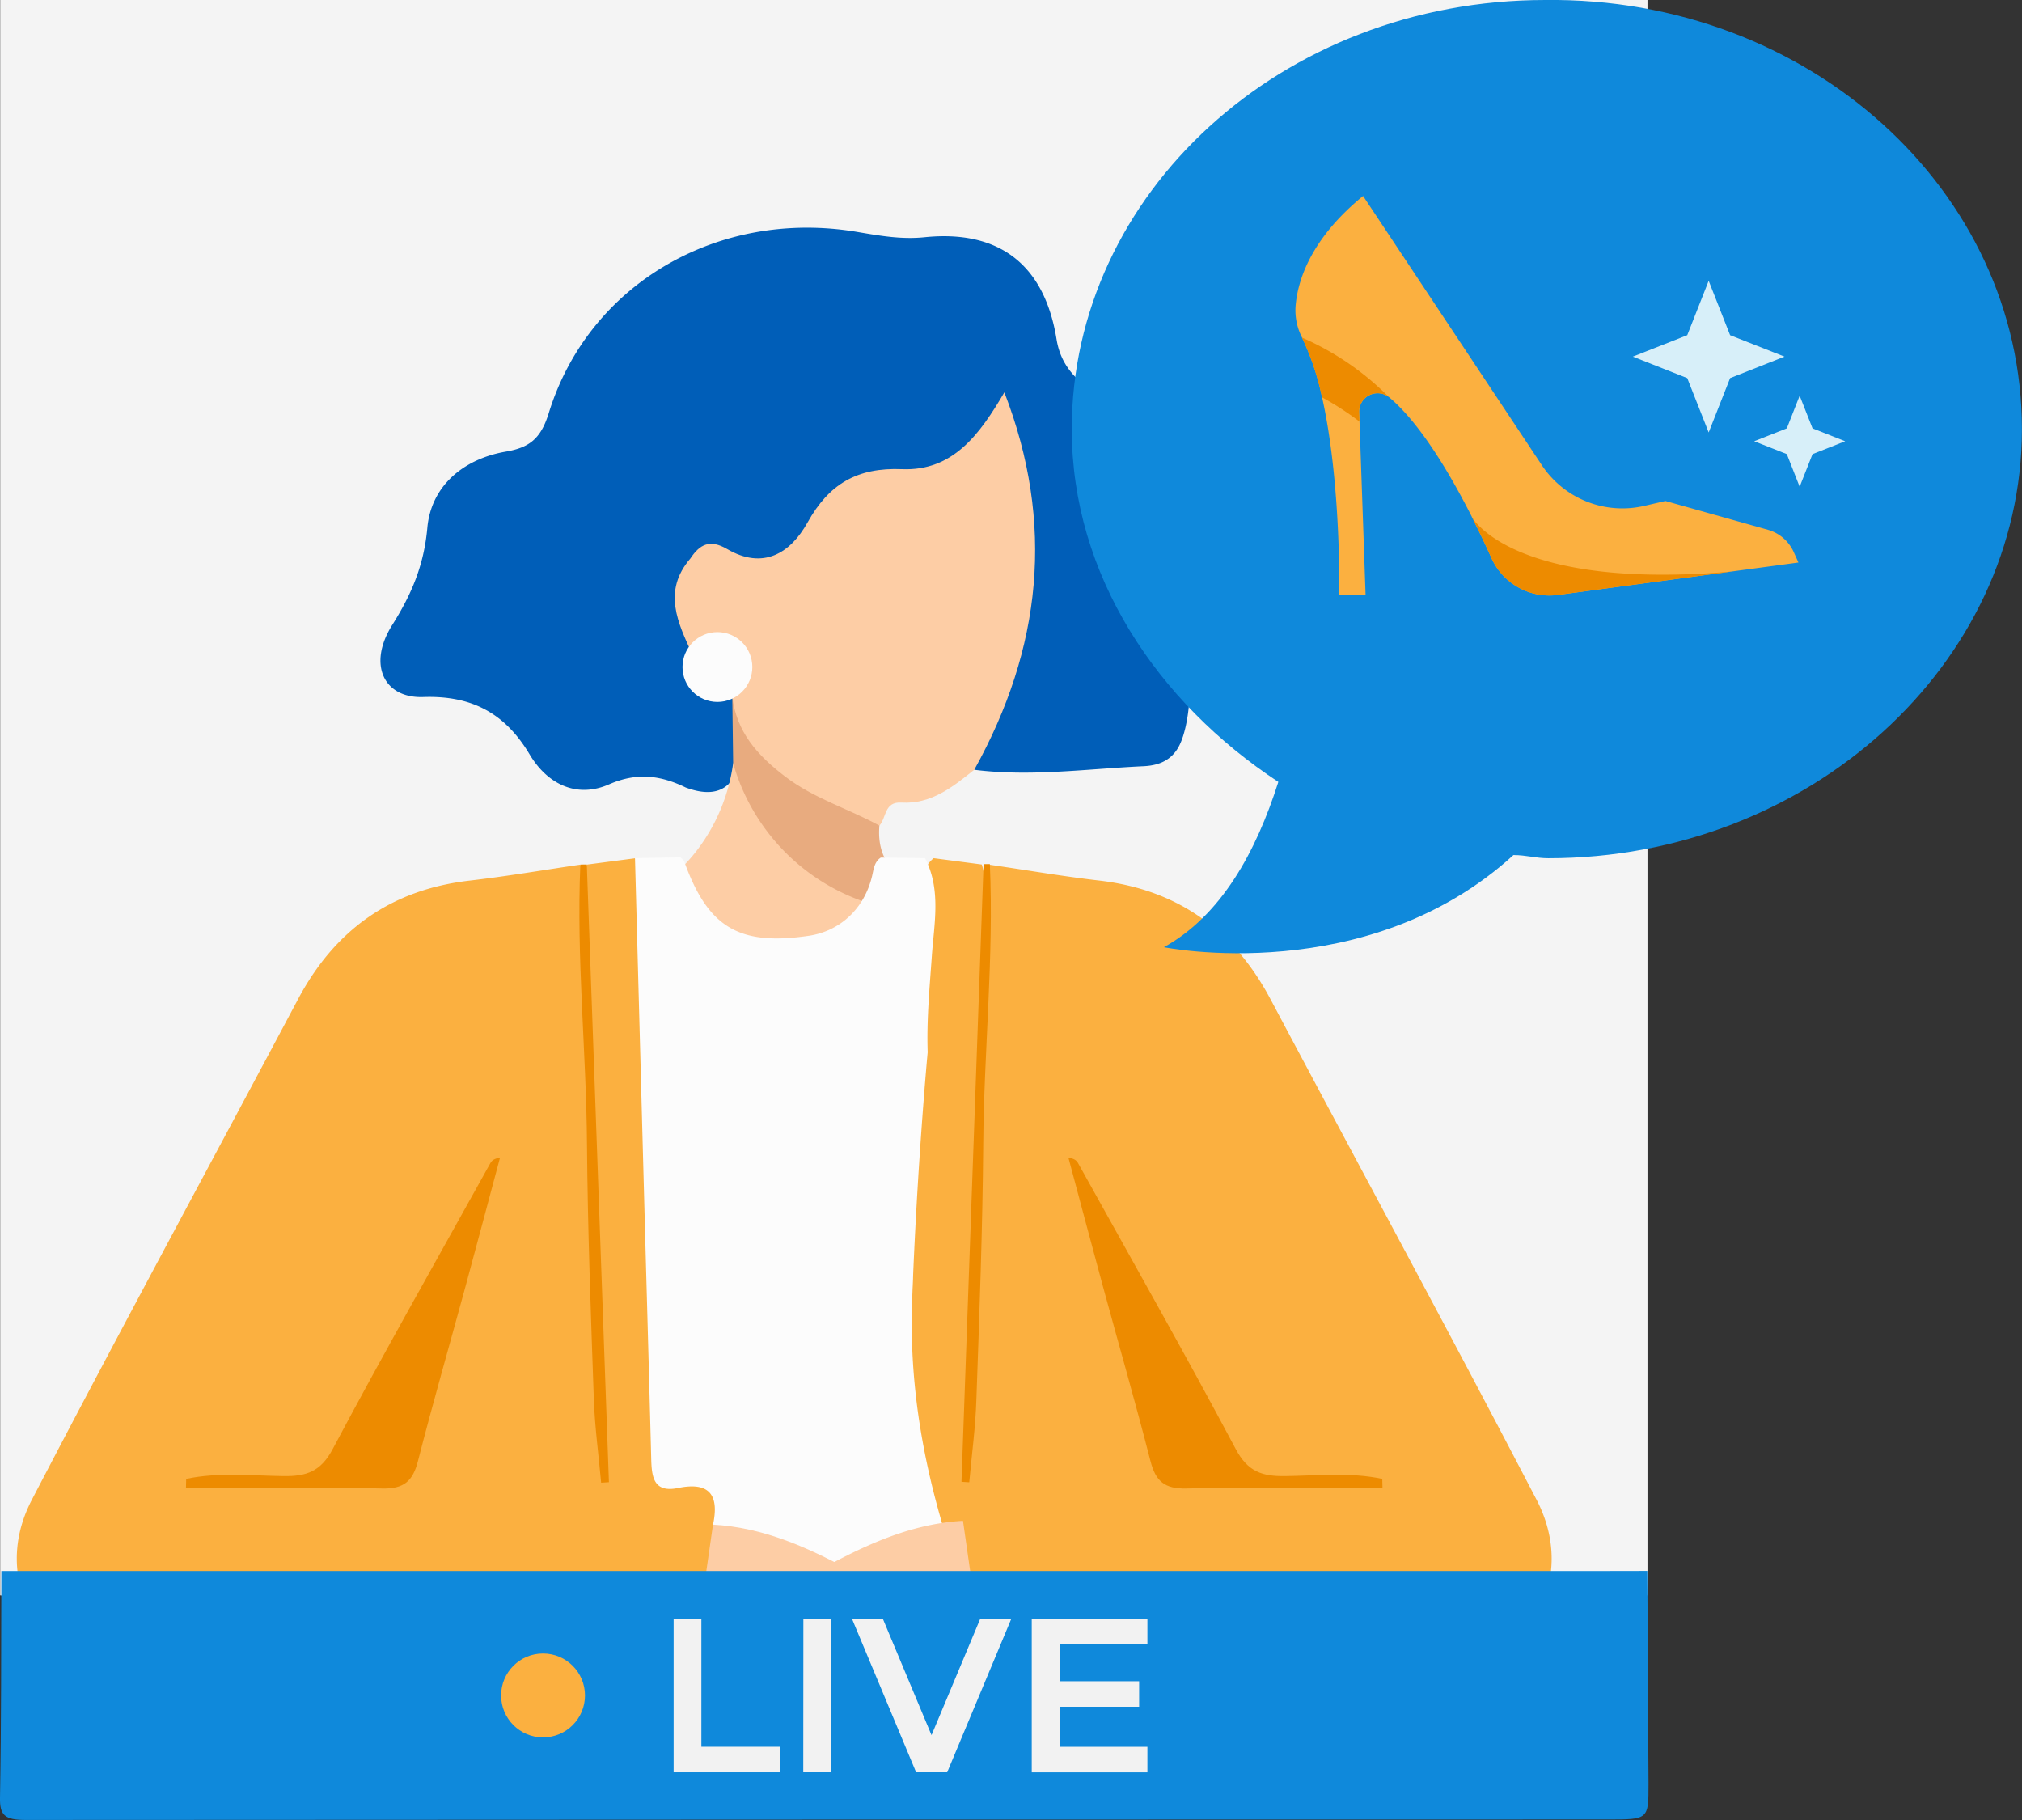 <svg id="design" xmlns="http://www.w3.org/2000/svg" xmlns:xlink="http://www.w3.org/1999/xlink" viewBox="0 0 566.93 510.24"><rect x="0" y="0" width="566.93" height="510.24" fill="#333333" stroke="none"/><defs><style>.cls-1{fill:none;}.cls-2{fill:#f4f4f4;}.cls-3{fill:#fbb040;}.cls-4{fill:#ed8b00;}.cls-5{fill:#005eb8;}.cls-6{fill:#fdcda5;}.cls-7{fill:#e8ab7f;}.cls-8{fill:#fcfcfc;}.cls-9{fill:#0f89db;}.cls-10{fill:#f2f2f2;}.cls-11{clip-path:url(#clip-path);}.cls-12{fill:#91a7c0;}.cls-13{fill:#d7eff9;}</style><clipPath id="clip-path"><rect class="cls-1" x="160.31" y="-486.72" width="246.32" height="299.1"/></clipPath></defs><rect class="cls-2" x="0.11" width="461.77" height="447.25" transform="translate(461.99 447.25) rotate(180)"/><rect class="cls-2" x="0.11" width="461.77" height="447.25" transform="translate(461.99 447.25) rotate(180)"/><path class="cls-3" d="M240.21,447.29H433.32c2.85-8.25,2.29-17.64-2.49-26.82-24.46-47-49.76-93.57-74.62-140.37-10.34-19.45-26.1-30.71-48.12-33.25-10.38-1.2-20.7-3-31-4.48a35.6,35.6,0,0,0-.92,4.55,25.33,25.33,0,0,0-.89-4.56l-13.5-1.77c-3.66,3-3.21,7.33-3.19,11.33.19,28.55-1.7,57-2.24,85.58-.42,21.52-1.16,43.06-1.33,64.61-.06,7.28-1.71,12.43-10.56,12.63-8.21.19-7.79,6.16-6.76,12C238.86,433.54,238.46,440.62,240.21,447.29Z"/><path class="cls-4" d="M275.77,242.25l-6.19,173.17,2.18.14c.7-7.78,1.77-15.55,2-23.34.84-23.83,1.74-47.66,1.92-71.49.2-26.17,3-52.28,1.86-78.47Z"/><path class="cls-5" d="M192.27,220.78c-7.05-3.42-13.69-4.31-21.54-.87-9.2,4-17.33-.2-22.23-8.41-6.91-11.59-16.28-16.56-29.87-16.09-11.13.37-15.56-9.26-8.66-20.19,5.45-8.64,8.9-16.76,9.85-27.28,1.06-11.62,10-19.26,22-21.33,6.57-1.13,9.78-3.57,12-10.67C165,79.55,201.47,58.5,240.23,65c6.27,1.06,12.37,2.18,19,1.51,21-2.15,33.63,7.76,37,28.59,1.21,7.51,5.72,11.87,11.74,15.59C323.32,120.21,326,126,322,143.39c-2.54,11.09-4.05,20.79,6.53,29.61,6.77,5.65,6.25,29.34,1.68,36.81-2.33,3.81-6,4.83-9.62,5-15.79.73-31.56,3-47.41,1-2.95-4,0-7.25,1.76-10.31,14.84-25.32,12.31-52.91,10.59-80.37-.18-2.9-.69-6.59-3.93-7.56s-4,2.81-5.57,4.69c-7,8.31-15.85,12.64-26.7,12.54-7.88-.07-13.92,3-18,9.74-7,11.61-15.89,18.16-30,12.1-1.91-.81-3.64.35-5.06,1.69-7.29,8.08-2.41,16.36-.4,24.59-.51,7.56,5.75,8.58,10.63,11a10.92,10.92,0,0,1,1.26,3.25,55.19,55.19,0,0,1-.25,16.63C205.22,222.05,199.73,223.54,192.27,220.78Z"/><path class="cls-6" d="M256.07,258.09c.5-1.5,1.05-3,1.6-4.46a8.19,8.19,0,0,0-3.42-2.36c-16-6.49-28.41-17.56-39.38-30.62-2.35-2.81-4-7.53-9.31-6.68a51.71,51.71,0,0,1-10.45,24.81,51,51,0,0,1-15.38,13.07c22.23,17,47,13.52,71.8,8.57a18.37,18.37,0,0,0,4.33-1.16A4.07,4.07,0,0,1,256.07,258.09Z"/><path class="cls-7" d="M258.91,250.14c-7.05-3.82-13.24-8.36-12.34-18.69-.65-3.31-1.31-5.64-5.75-6.74-16.34-4.07-28.27-14.05-35.5-29.42l.24,18.68a57.78,57.78,0,0,0,51.31,41.84C257.55,253.92,258.26,252,258.91,250.14Z"/><path class="cls-6" d="M281.6,110c-6.88,11.74-14.4,22.11-28.67,21.53-12.62-.52-20.52,4.17-26.5,14.93-4.87,8.75-12.53,13.32-22.56,7.46-4.82-2.82-7.66-1.34-10.29,2.64-7.94,9.21-3.49,18.14.62,27.07,2.32,1.2,4,.63,5.25-.94,2,3.56,2.8,7.71,5.66,10.81q.13.9.21,1.8c1.19,9.9,7,16.42,14.72,22.33,8.14,6.24,17.78,9.06,26.53,13.83,2-2.22,1.3-6.75,6.17-6.46,8.35.5,14.41-4.39,20.44-9.22C292.08,181.79,295.83,146.72,281.6,110Z"/><circle class="cls-8" cx="201.15" cy="187" r="9.79"/><path class="cls-4" d="M387.56,414.6c-9-1.91-18.19-.9-27.26-.78-6.4.09-10.45-1.22-13.82-7.57-14.33-26.94-29.39-53.48-44.21-80.16-.39-.71-1-1.28-2.71-1.54,3.24,12.1,6.45,24.22,9.74,36.32,4.41,16.22,9.08,32.38,13.25,48.67,1.46,5.7,3.93,7.92,10.17,7.76,18.29-.48,36.6-.17,54.9-.17Z"/><path class="cls-3" d="M199.55,447.29c1.75-6.67,1.35-13.75,2.56-20.52,1-5.87,1.45-11.84-6.75-12-8.86-.2-10.51-5.35-10.57-12.63-.17-21.55-.91-43.09-1.32-64.61-.55-28.54-2.44-57-2.25-85.58,0-4,.48-8.29-3.18-11.33l-13.51,1.77a25.33,25.33,0,0,0-.89,4.56,34,34,0,0,0-.92-4.55c-10.35,1.51-20.66,3.28-31.05,4.48-22,2.54-37.78,13.8-48.11,33.25C58.69,326.9,33.39,373.47,8.93,420.47,4.15,429.65,3.59,439,6.45,447.29Zm-35-179.85c0,1.94,0,3.87,0,5.81-.09-3.4-.2-6.79-.28-10.19l0-1.82A61.15,61.15,0,0,1,164.59,267.44Z"/><path class="cls-8" d="M182.59,409c.13,5,.64,9.58,7.52,8.16,8.92-1.84,11.57,2.09,9.8,10.31,2.62.9,6.56,2.32,11.24,4.29a171.65,171.65,0,0,1,28.94,15.57h30.65c-6.55-18.74-16.26-47.42-15-82.65C257.1,327,260.1,295,260.1,295c-.31-9,.54-18,1.17-27s2.66-18.58-1.91-27.43l-12.4-.15c-1.9,1.27-2,3.37-2.48,5.32-2.18,9-8.94,15.32-17.75,16.61-19.49,2.86-28.21-2.33-34.83-20.69a3.38,3.38,0,0,0-1.12-1.3l-12.74.21q1.25,46.23,2.49,92.47C181.21,358.36,181.94,383.66,182.59,409Z"/><path class="cls-4" d="M164.53,242.36l6.2,173.17-2.18.14c-.71-7.78-1.77-15.55-2.05-23.34-.83-23.83-1.73-47.66-1.92-71.49-.19-26.17-3-52.28-1.86-78.47Z"/><path class="cls-4" d="M52.2,414.6c9-1.91,18.19-.9,27.26-.78,6.4.09,10.45-1.22,13.82-7.57,14.33-26.94,29.4-53.48,44.21-80.16.4-.71,1-1.28,2.71-1.54-3.24,12.1-6.45,24.22-9.74,36.32-4.41,16.22-9.08,32.38-13.25,48.67-1.46,5.7-3.93,7.92-10.17,7.76-18.29-.48-36.6-.17-54.9-.17Z"/><path class="cls-6" d="M236.86,447.29c.39-1.86.71-4.23,1.12-7.24-11.95-6.45-24.24-11.85-38.07-12.62l-2.85,19.86Z"/><path class="cls-6" d="M273,447.29l-3-20.93c-13.83.77-26.13,6.18-38.07,12.63a82.56,82.56,0,0,0,1.36,8.3Z"/><path class="cls-9" d="M461.88,440.41q.17,29.83.33,59.68c0,10,0,10-11.43,10q-221.82,0-443.64.13c-5.89,0-7.23-1.4-7.14-6.27.39-21.16.3-42.34.38-63.51l444.86,0Z"/><path class="cls-10" d="M218.78,489.71v7.15H188.87V453.78h7.78v35.93Z"/><path class="cls-10" d="M225.25,453.78H233v43.08h-7.78Z"/><path class="cls-10" d="M283.57,453.78l-18,43.08h-8.71l-18-43.08h8.65l13.67,32.67,13.68-32.67Z"/><path class="cls-10" d="M297.12,460.93v10.41h22.27v7.15H297.12v11.23h24.59v7.15H289.28V453.78h32.43v7.15Z"/><circle class="cls-3" cx="152.26" cy="475.32" r="11.76"/><path class="cls-9" d="M433.27,0C359.31,0,300.5,54.37,300.5,120.3c0,41,24.06,76.64,57.92,98.91-6.24,19.61-16,37.43-32.08,46.34,0,0,57,11.58,98-25.84,3.56,0,6.24.89,9.8.89,73.07,0,132.77-54.36,132.77-120.29C566.93,53.47,507.23-.88,433.27,0Z"/><g class="cls-11"><path class="cls-12" d="M425.77,201.7C424.91,180.19,375,37.36,368.12,29.62c-5.16-6-6.88-3.44-16.35-2.58-24.09,2.58-48.18,2.58-72.27,2.58-20.65,0-50.76,3.44-70.55-3.44-.86,17.21-42.15,164.86-43.87,176Z"/><path class="cls-9" d="M381,42.61c-3-13.08-6-26.17-13.09-39.25-5-9.06-20.13-20.13-19.12-31.21,1-6,6-7,7-13.08,2-9.06-1-7-5-13.09-15.1-21.13-2-41.27,3-63.41,6-23.15,12.08-44.29,23.15-64.42,8-14.09,18.12-32.21,14.09-49.32-4-16.11-26.17-20.13-41.27-19.12-7,0-15.1,1-22.14,6s-12.08,15.1-18.12,23.15c-13.08,17.12-22.14,35.23-34.22,52.35a265.48,265.48,0,0,1-22.15-59.39c-11.45,2.62-26.26-5.94-34.72-1.51C197.3-218.59,214-189,212-181c-6,20.13-15.16,22.27-17.18,43.41-2,23.15,13.09,41.27,12.08,62.41-2,22.14-1,41.26,1,64.42,1,9.05-1,18.11-3,26.17-1,7-8,24.15-5,30.19,0,0,68.34,36.66,178.16-1Z"/><path class="cls-9" d="M225.32-11.74a48.78,48.78,0,0,0,12.8,4.36,110.63,110.63,0,0,0,13.43,1.86c4.52.4,9,.64,13.56.78s9.08.5,13.6.85c9.06.67,18.08,1.65,27.11,2.24,2.25.15,4.52.28,6.77.38a28.42,28.42,0,0,0,3.32,0l3.37-.26c2.26-.17,4.55-.36,6.87-.32s4.75.16,7.06,1.55c.27.21.55.42.8.64l.62.67a9.62,9.62,0,0,1,1.1,1.53,4.44,4.44,0,0,1,.6,2,3.22,3.22,0,0,1-.8,2.14,7.47,7.47,0,0,1-3.3,2,23.71,23.71,0,0,1-3.43.82c-2.29.4-4.58.59-6.84.78s-4.51.46-6.79.57a205.37,205.37,0,0,1-27.29-.17c-4.54-.3-9.07-.72-13.58-1.2L260.76,8.14A145.1,145.1,0,0,1,234,3a154.78,154.78,0,0,0,26.81,4.24l13.56,1.11c4.52.39,9,.73,13.55,1a231.13,231.13,0,0,0,27.1-.09c2.25-.13,4.46-.4,6.76-.61s4.49-.41,6.67-.8A23.08,23.08,0,0,0,331.67,7a5.82,5.82,0,0,0,2.5-1.43c.52-.59.46-1.28,0-2.15a9,9,0,0,0-.89-1.22l-.55-.57-.52-.42C330.6.24,328.29,0,326.12,0s-4.45.11-6.71.27c-1.13.09-2.26.18-3.42.24a28.53,28.53,0,0,1-3.47-.06C310.23.31,308,.17,305.7,0c-9.06-.67-18.09-1.61-27.11-2.5-4.51-.43-9-.82-13.54-1.09s-9.07-.55-13.59-1A111.25,111.25,0,0,1,238-6.91,46.29,46.29,0,0,1,225.32-11.74Z"/><path class="cls-9" d="M224.64,10.4a101.11,101.11,0,0,0,13.73,7.69,88.8,88.8,0,0,0,14.8,5.15c5.07,1.29,10.19,2.46,15.33,3.58A150.81,150.81,0,0,0,284,29.54a131.9,131.9,0,0,0,15.62,1.27,105.8,105.8,0,0,0,15.61-.95A64.21,64.21,0,0,0,330.32,26a59.75,59.75,0,0,0,13.77-7.49,56,56,0,0,1-13.43,8.32,65.2,65.2,0,0,1-15.24,4.46c-10.49,1.79-21.21,1.43-31.69.1a154.5,154.5,0,0,1-15.59-2.91c-5.12-1.19-10.28-2.33-15.35-3.85A89,89,0,0,1,238,18.89,90,90,0,0,1,224.64,10.4Z"/></g><polygon class="cls-13" points="485.09 93.97 500.34 99.98 485.09 106 479.08 121.24 473.07 106 457.82 99.98 473.07 93.97 479.08 78.72 485.09 93.97"/><polygon class="cls-13" points="508.2 120.09 517.35 123.7 508.2 127.31 504.59 136.46 500.99 127.31 491.84 123.7 500.99 120.09 504.59 110.94 508.2 120.09"/><path class="cls-3" d="M504.25,157.7l-18.87,2.54h0l-48.58,6.55a17.81,17.81,0,0,1-18.61-10.33c-1.55-3.44-3.4-7.38-5.5-11.5l0-.05c-6.22-12.28-14.52-26.2-23.11-33.46a5.17,5.17,0,0,0-8.49,4.16l.09,2.57,1.7,48.61h-7.39s.61-31.28-4.81-55.41a73.37,73.37,0,0,0-5.6-16.73,16.61,16.61,0,0,1-1.82-8.88c.56-6.86,4-18.63,18.92-30.83l50.12,75.47A27.12,27.12,0,0,0,461,141.83l5.95-1.38,28.74,8.08a11.3,11.3,0,0,1,7.22,6.2Z"/><path class="cls-4" d="M485.37,160.24l-48.58,6.55a17.81,17.81,0,0,1-18.61-10.33c-1.55-3.44-3.4-7.38-5.5-11.5C413.3,146,425.31,165.43,485.37,160.24Z"/><path class="cls-4" d="M389.55,111.45a5.17,5.17,0,0,0-8.49,4.16l.09,2.57a82.17,82.17,0,0,0-10.5-6.8,73.37,73.37,0,0,0-5.6-16.73A78.26,78.26,0,0,1,389.55,111.45Z"/></svg>